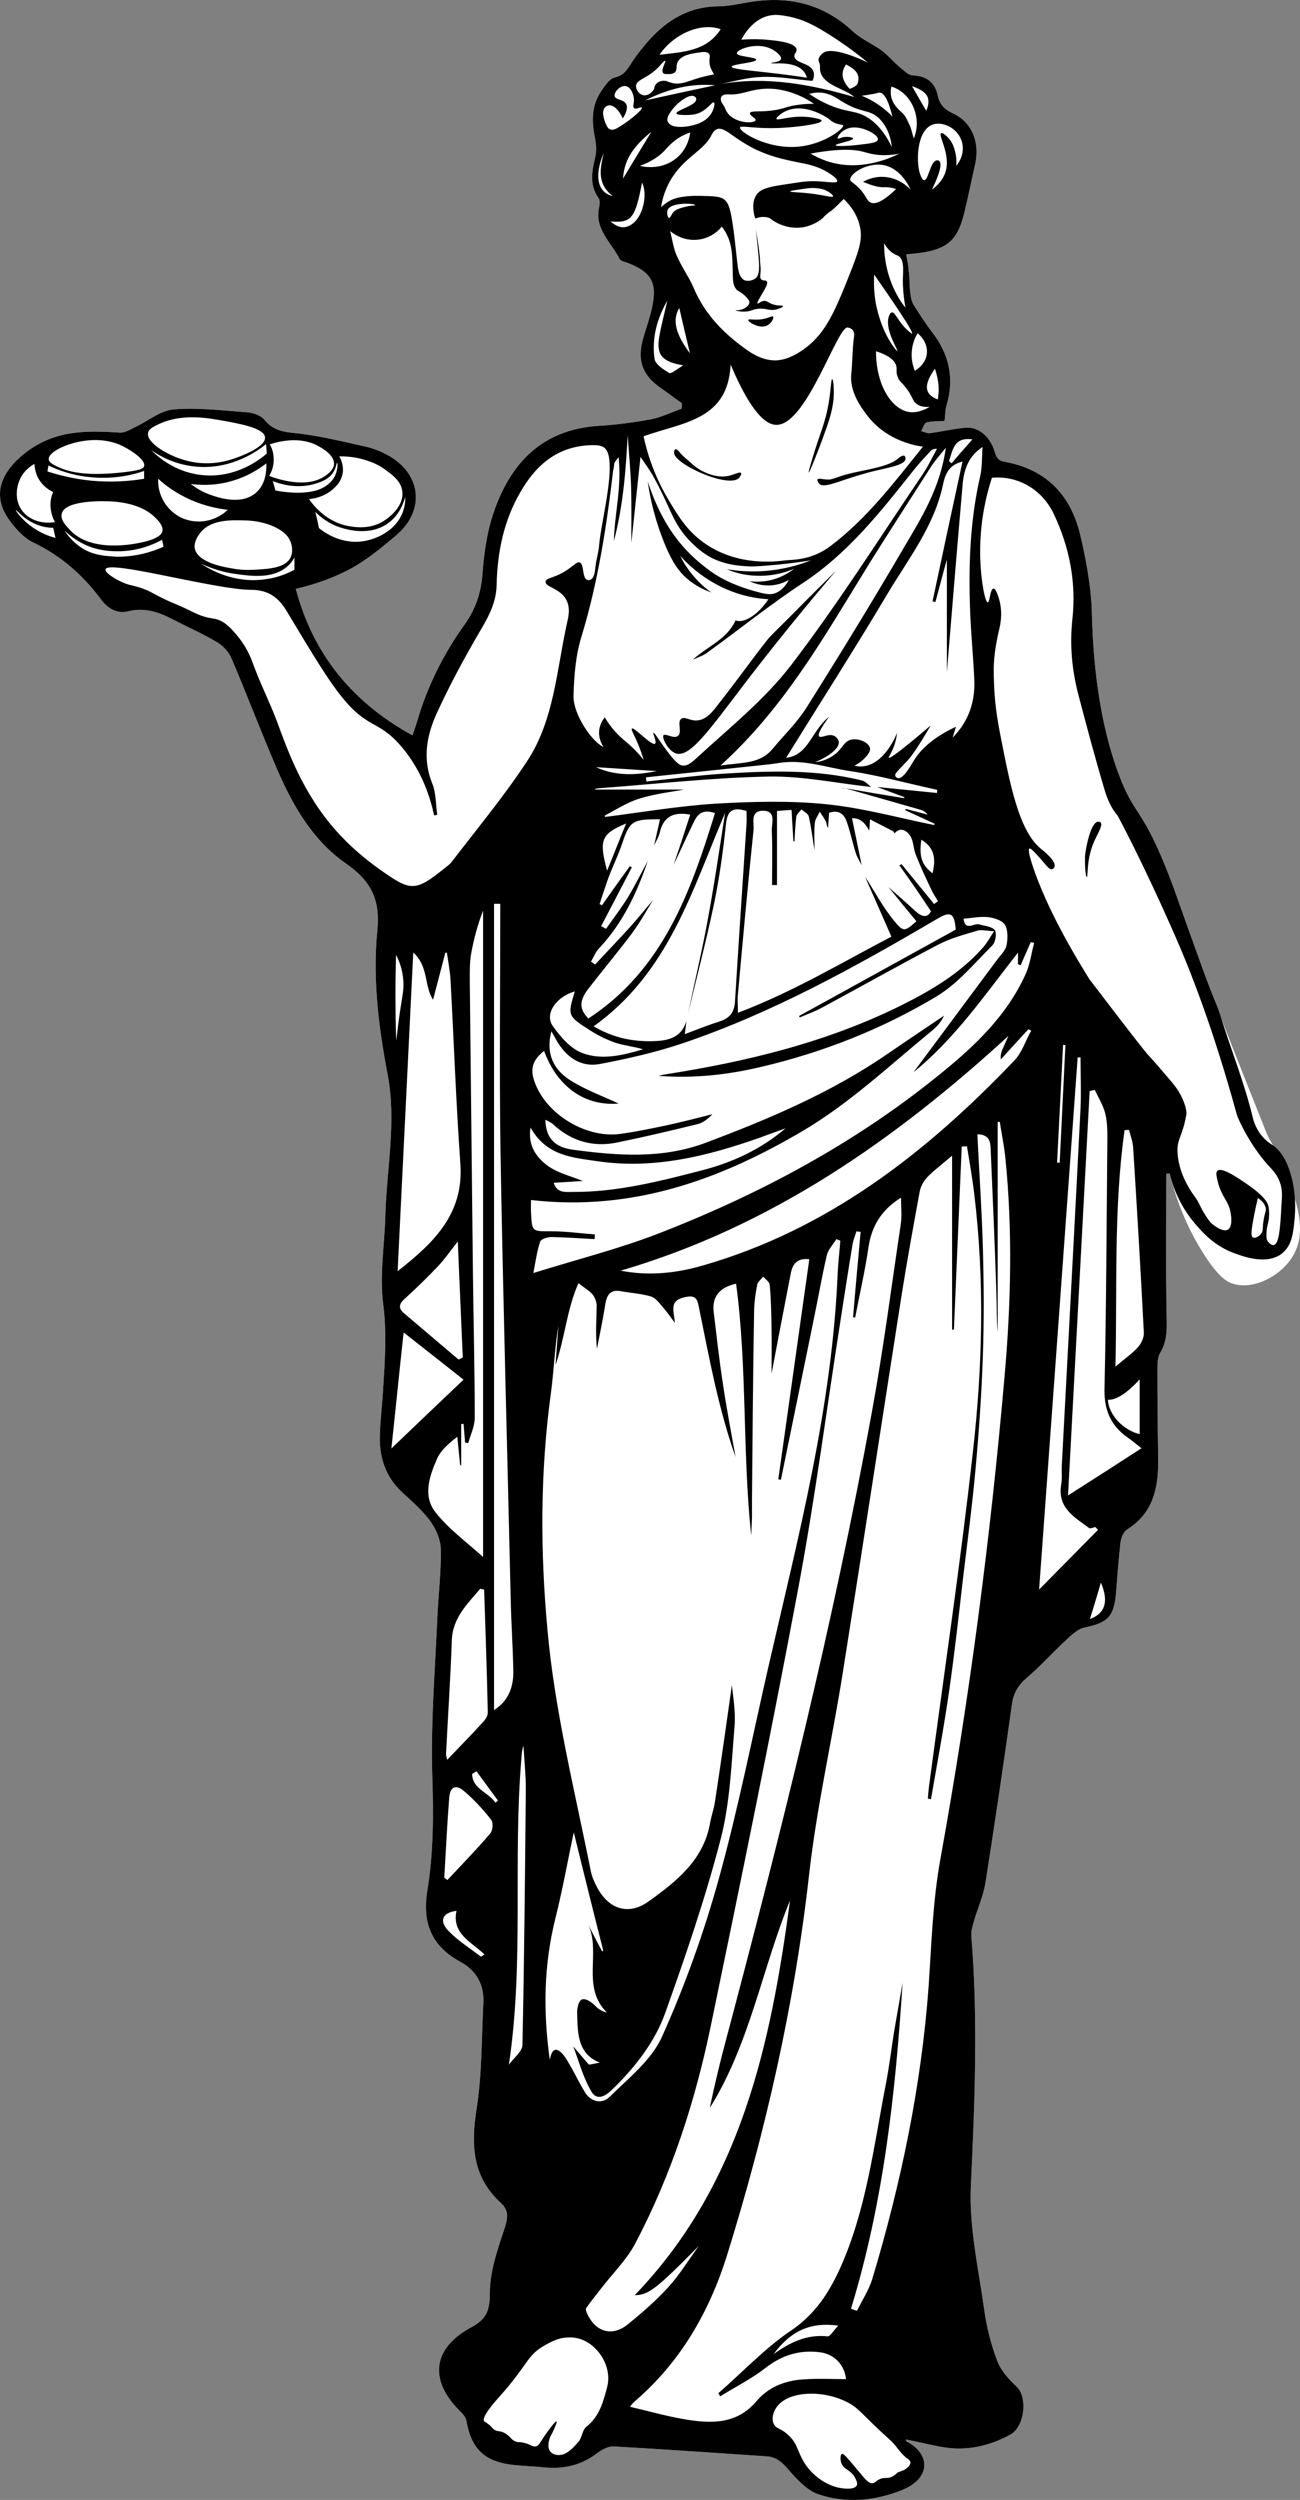 <?xml version="1.0" encoding="UTF-8"?>
<svg id="Layer_1" data-name="Layer 1" xmlns="http://www.w3.org/2000/svg" viewBox="0 0 498.94 958.74">
  <rect x="0" y="0" width="498.94" height="958.74" fill="#808080" stroke="none"/>
  <defs>
    <style>
      .cls-1 {
        fill: #000;
      }

      .cls-1, .cls-2 {
        stroke-width: 0px;
      }

      .cls-2 {
        fill: #fff;
      }
    </style>
  </defs>
  <path class="cls-2" d="M488.51,439.21c-1.1-2.3-1.1-1.5-2.7-5.4-5.7-14.3-11.4-28.6-17-43-2.6-6.6-5.1-13.3-7.5-20-9.3-25.6-10.3-29.3-14.1-38.7-9.3-22.8-12-19.4-18-35.6-9.1-24.6-9.9-51.6-10.2-62.7-.1-5-1.2-15.3-4.4-28.6-3.6-15.3-13-25.2-28.9-28.1-2.5-.4-3.3-1.6-4-4-1.8-5.9-6.3-9.5-11.1-9.1-4.6.4-9.1,1.5-13.7,2.1-1.1.1-2.3-.5-3.4-.8.7-1.1,1.2-3,2.1-3.3,2.1-.6,4.5-.4,6.9-.6.3-2.2.2-4.2.8-6.1,3-10.2,1-19.4-5.4-27.7-2.6-3.4-5-7.1-7.3-10.8-.9-1.4-1.1-3.3-1.3-5-.3-2.6-.2-5.1-.5-7.7-.2-2.2-.6-4.4-1-6.6,15.3-1.1,19.6-4.3,22.5-16.8,1.4-6,2.7-12,4-18,1.8-8.4-1.5-16.1-8.7-19.3-3.2-1.5-5-3.4-5.7-6.8-1.1-5.1-4.3-7.5-9.6-7.7-1.7-.1-3.4-1.9-4.9-3.1-2.4-2-4.4-4.4-6.8-6.3-3.7-2.7-8.1-4.5-11.4-7.6-11-10.2-23.8-13.4-38.3-11.3-4.4.6-8.9,1.8-13.3,1.8-14.8.2-24.2,9-32.1,20-2.2,3-3.2,6.3-7.6,7.3-2.1.5-3.9,3.4-5.4,5.6-3.6,5.5-3.4,11.6-2.1,17.9.4,2.2.6,4.7.1,6.8-1.3,5.5-2.4,10.8,1.2,15.9.6.8.5,2.3.3,3.3-2.1,8.5,4.6,13.7,7.8,20.1.4.8,2,1.1,3.1,1.5,9,3.5,11.4,7.5,9.4,16.9-.8,3.9-2.2,7.7-3.3,11.5-2.7,8.8-.6,14.7,6.9,19.8,2.6,1.8,5.2,3.8,7.8,5.6,0,.7,0,1.4-.1,2.1-3.9,1.4-7.8,3.3-11.8,4.1-6.6,1.2-13.4,2.1-20.1,2.5-21.6,1.4-33.8,14.2-40.3,33.4-2.5,7.3-3.6,15.2-4.2,23-.5,7.4-2.6,13.8-6.9,19.8-8.1,11.3-14.3,23.7-18.2,37.1-.6,2-1.3,3.9-1.8,5.4-22.7-12.5-38-30.6-44.8-56.2,8.4-1.9,14.9-4.6,19.3-6.8,6.5-3.2,12.1-7.7,19.1-13.6,11.6-9.7,9.8-24.1-3.5-31.1-2.5-1.3-5.2-2.4-7.9-3-8.1-1.8-16.2-3.8-24.5-4.9-5.4-.7-10.6-.5-14.5-5.4-1.4-1.7-4.4-2.8-6.7-2.9-9.4-.7-18.9-1.9-28.2-1.1-5,.4-9.7,4.4-14.6,6.7-1.9.9-4,2.3-6,2.2-13.2-.9-25.7-1-37.1,8.4-8.8,7.2-12.1,16-5.2,25.3,2.4,3.3,5.5,6.7,9,8.4,10.7,5.1,19.1,12.5,26.1,21.9,2.5,3.4,6.1,5.6,10.4,4.5,6.1-1.5,11.5.2,16.7,2.9,5.8,3,11.7,5.6,17.3,8.9,2.4,1.4,4.7,3.9,5.7,6.4,6,14.1,11.4,28.4,17.5,42.5,6.1,14.1,13.8,27.4,26.6,36.2,9.6,6.7,13,14,11.8,25.7-1.8,18.4.5,36.9,4,55.2,3.4,18-.4,35.9-.9,53.8-.3,11.5-2.3,23.1-.8,34.4,1.4,11.1.6,21.9-.1,32.8-.3,5.5-1,11-1.2,16.5-.4,8.9,2,16.7,8.9,22.9,3.8,3.5,7.8,7,10.7,11.1,2.1,3,3.8,7.1,3.8,10.8.1,8.3-.9,16.6-1.3,24.9-.9,20.5-2.6,41-2,61.4.5,14.9.5,29.7-1.9,44.3-2,12.3,1.6,21.2,12.6,27.2,6.4,3.5,9.3,8.9,8.9,16.1-.7,13.5-.5,27.1-2.6,40.4-2.2,13.9-1.6,26.1,9.4,36.1,3.3,3,2.5,6.3,1.1,10.4-2.6,7.8-5.4,16-5.4,24,0,6.7-1.2,10-7.1,13.2-15,8-16.4,20.4-4.2,32.3,1,1,2.1,2.3,2.3,3.6,1.9,10.8,7,15.7,18.1,16.9,3.8.4,7.6.5,11.5.9,7.6.8,14.5-.7,20.7-5.5,1.7-1.3,4.2-2.6,6.3-2.5,19.6,1.1,39.2,2.5,58.8,3.8,4,.3,6.3,2.8,8.8,5.8,3.1,3.5,6.8,7.4,11,8.8,10.6,3.5,21.5,2.5,31.8-1.6,11.6-4.6,11-14,2-18.7-.2-.1-.2-.5-.4-.8,5.1,1,10.1,2.3,15.1,3.1,8.9,1.3,17.3-.7,25-4.9,5.7-3.1,6.7-14.5,2.5-18.4-3-2.8-6.1-6.2-7.5-10-2.4-6.3-4.1-13.1-5-19.8-2.2-15.6-5.8-31.5-5.1-47,1.5-32,2.8-63.9.2-95.9-.2-2,.5-4.2,1.1-6.2,1.4-4.8,3.5-9.4,4.3-14.3,3.6-22.9,7-45.8,10.2-68.7.6-4.2,2.4-7.2,5.7-10,5.3-4.5,10-9.8,15.1-14.5,2.1-2,4.6-4.3,7.2-4.8,8.7-1.8,11.1-4.1,11.9-13,.5-6.5,1-13,1.7-19.4.2-1.8,1.1-4.2,2.5-5.1,10.5-6.6,12.2-16.7,12-27.9-.2-11.3-.3-22.7-.3-34,0-2,.1-4.2,1-5.8,3.1-5,2.6-10.3,2.5-15.9-.3-17.6-.1-35.2-.1-52.9l1.3-.1c3.6,14.6,9.2,24.9,13.4,31.4,5.6,8.6,8.7,10.3,11.2,11,8.3,2.4,19.5-3.8,23.5-12.2,5.4-11.1-1.5-25.9-8.5-41Z"/>
  <path class="cls-2" d="M464.91,500.31c.4.1.2,0,0,0h0Z"/>
  <path class="cls-1" d="M491.96,480.75c4.02-3.08,4.47-8.28,4.98-14.29.85-9.96-1.87-22.82-8.43-27.24-.73-.5-2.43-1.5-4.13-3.51-2.62-3.1-3.4-6.41-3.68-7.58-3.08-12.68-7.95-24.87-11.89-37.31-2.25-7.11-1.5-3.48-7.5-20-9.3-25.6-10.3-29.3-14.1-38.7-9.3-22.8-12-19.4-18-35.6-9.1-24.6-9.9-51.6-10.2-62.7-.1-5-1.2-15.3-4.4-28.6-3.6-15.3-13-25.2-28.9-28.1-2.5-.4-3.3-1.6-4-4-1.8-5.9-6.3-9.5-11.1-9.1-4.6.4-9.1,1.5-13.7,2.1-1.1.1-2.3-.5-3.4-.8.7-1.1,1.2-3,2.1-3.3,2.1-.6,4.5-.4,6.9-.6.3-2.2.2-4.2.8-6.1,3-10.2,1-19.4-5.4-27.7-2.6-3.4-5-7.1-7.3-10.8-.9-1.4-1.1-3.3-1.3-5-.3-2.6-.2-5.1-.5-7.7-.2-2.2-.6-4.4-1-6.6,15.3-1.1,19.6-4.3,22.5-16.8,1.4-6,2.7-12,4-18,1.8-8.4-1.5-16.1-8.7-19.3-3.2-1.5-5-3.4-5.7-6.8-1.1-5.1-4.3-7.5-9.6-7.7-1.7-.1-3.4-1.9-4.9-3.1-2.4-2-4.4-4.4-6.8-6.3-3.7-2.7-8.1-4.5-11.4-7.6-11-10.2-23.8-13.4-38.3-11.3-4.4.6-8.9,1.8-13.3,1.8-14.8.2-24.2,9-32.1,20-2.2,3-3.2,6.3-7.6,7.3-2.1.5-3.9,3.4-5.4,5.6-3.6,5.5-3.4,11.6-2.1,17.9.4,2.2.6,4.7.1,6.8-1.3,5.5-2.4,10.8,1.2,15.9.6.8.5,2.3.3,3.3-2.1,8.5,4.6,13.7,7.8,20.1.4.8,2,1.1,3.1,1.5,9,3.5,11.4,7.5,9.4,16.9-.8,3.9-2.2,7.7-3.3,11.5-2.7,8.8-.6,14.7,6.9,19.8,2.6,1.8,5.2,3.8,7.8,5.6,0,.7,0,1.4-.1,2.1-3.9,1.4-7.8,3.3-11.8,4.1-6.6,1.2-13.4,2.1-20.1,2.5-21.6,1.4-33.8,14.2-40.3,33.4-2.5,7.3-3.6,15.2-4.2,23-.5,7.4-2.6,13.8-6.9,19.8-8.1,11.3-14.3,23.7-18.2,37.1-.6,2-1.3,3.9-1.8,5.4-22.7-12.5-38-30.6-44.8-56.2,8.4-1.9,14.9-4.6,19.3-6.8,6.5-3.2,12.1-7.7,19.1-13.6,11.6-9.7,9.8-24.1-3.5-31.1-2.5-1.3-5.2-2.4-7.9-3-8.1-1.8-16.2-3.8-24.5-4.9-5.4-.7-10.6-.5-14.5-5.4-1.4-1.7-4.4-2.8-6.7-2.9-9.4-.7-18.9-1.9-28.2-1.1-5,.4-9.7,4.4-14.6,6.7-1.9.9-4,2.3-6,2.2-13.2-.9-25.7-1-37.1,8.4-8.8,7.2-12.1,16-5.2,25.3,2.4,3.3,5.5,6.7,9,8.4,10.7,5.1,19.1,12.5,26.1,21.9,2.5,3.4,6.1,5.6,10.4,4.5,6.1-1.5,11.5.2,16.7,2.9,5.8,3,11.7,5.6,17.3,8.9,2.4,1.4,4.7,3.9,5.7,6.4,6,14.1,11.4,28.4,17.5,42.5s13.8,27.4,26.6,36.2c9.6,6.7,13,14,11.8,25.7-1.8,18.4.5,36.9,4,55.2,3.4,18-.4,35.9-.9,53.8-.3,11.5-2.3,23.1-.8,34.4,1.4,11.1.6,21.9-.1,32.8-.3,5.5-1,11-1.2,16.5-.4,8.9,2,16.7,8.9,22.9,3.8,3.5,7.8,7,10.7,11.1,2.1,3,3.8,7.1,3.8,10.8.1,8.3-.9,16.6-1.3,24.9-.9,20.5-2.6,41-2,61.4.5,14.9.5,29.7-1.9,44.3-2,12.3,1.6,21.2,12.6,27.2,6.4,3.5,9.3,8.9,8.9,16.1-.7,13.5-.5,27.1-2.6,40.4-2.2,13.9-1.6,26.1,9.4,36.1,3.3,3,2.5,6.3,1.1,10.4-2.6,7.8-5.4,16-5.4,24,0,6.7-1.2,10-7.1,13.2-15,8-16.4,20.4-4.2,32.3,1,1,2.1,2.3,2.3,3.6,1.9,10.8,7,15.7,18.1,16.9,3.8.4,7.6.5,11.5.9,7.6.8,14.5-.7,20.7-5.5,1.7-1.3,4.2-2.6,6.3-2.5,19.6,1.1,39.2,2.5,58.8,3.8,4,.3,6.3,2.8,8.8,5.8,3.1,3.5,6.8,7.4,11,8.8,10.6,3.5,21.5,2.5,31.8-1.6,11.6-4.6,11-14,2-18.7-.2-.1-.2-.5-.4-.8,5.1,1,10.1,2.3,15.1,3.1,8.9,1.3,17.3-.7,25-4.9,5.7-3.1,6.7-14.5,2.5-18.4-3-2.8-6.1-6.2-7.5-10-2.4-6.3-4.1-13.1-5-19.8-2.2-15.6-5.8-31.5-5.1-47,1.5-32,2.8-63.9.2-95.9-.2-2,.5-4.2,1.1-6.2,1.4-4.8,3.5-9.4,4.3-14.3,3.6-22.9,7-45.8,10.2-68.7.6-4.2,2.4-7.2,5.7-10,5.3-4.5,10-9.8,15.1-14.5,2.1-2,4.6-4.3,7.2-4.8,8.7-1.8,11.1-4.1,11.9-13,.5-6.5,1-13,1.7-19.4.2-1.8,1.1-4.2,2.5-5.1,10.5-6.6,12.2-16.7,12-27.9-.2-11.3-.3-22.7-.3-34,0-2,.1-4.2,1-5.8,3.1-5,2.6-10.3,2.5-15.9-.3-17.6-.1-35.2-.1-52.9l1.3-.1c1.01,4.23,3.48,12.03,9.92,19.48,2.74,3.17,7.16,8.22,14.73,11.05,3.57,1.33,12.57,4.69,18.41.22ZM377.11,171.41c-.3,3.9-.1,7.9-1,11.6-3.8,16.7-4.4,33.7-3.8,50.7.3,8.8,1.2,17.6,1.6,26.4.5,8.7-2,16.4-8.3,22.8.4-1.4.9-2.8,1.3-4.2-9.3,4.3-13.8,9.1-16.2,13-1.2,2-4.1,7.2-6.1,6.7-.4-.1-.9-.4-1-.9-.2-.7.6-1.5,2.1-3.1,1.4-1.5,2.1-2.2,2.1-2.2,1.4-1.3,4.1-4.9,9.4-14-12.2,10.4-15.8,12.8-16.1,12.4-.1-.1.2-.7.6-1.4,1.6-2.8,2.3-5.6,2.6-8.2-.4,1.1-5,12.3-13.3,12.9-.9.1-2,0-3.1-.3.9-.4,2.1-1.1,3.4-2.3,1.2-1.2,2.8-2.8,2.6-4.3-.3-2.2-4.4-4.1-7.4-3.3-2.7.7-3,3.2-6.1,5.6-2.7,2.1-5.6,2.8-7.6,3,5.8-2.4,9.5-5.6,9.1-7.9-.1-.7-.7-1.5-1.4-2-2.3-1.5-5.3.9-6.1,0-.5-.5-.2-2.1,3.8-7.5-6.7,5.1-7.8,14.8-16.5,15.7,12.7-20.5,26-41.2,38.5-62.2,8.1-13.7,18.3-26.4,21.7-42.5.9-4.4,2.5-7.7,7.5-8.9-3.9,17.9-7.7,35.7-11.5,53.6.4.1.7.2,1.1.3,1.6-5.9,3.1-11.8,4.4-16.3v43.2c1.8-21.9,3.8-46.1,5.9-70.3.4-6.2,1.6-12,7.8-16.1h0ZM357.31,349.51c-1.4,2.6-3.5,2.2-6-.1-3-2.8-6.1-5.5-10.3-9.2,4.1,5.1,7.4,9.1,10.7,13.1-4.4,3.9-4.9,4.3-8.5-.1-4.3-5.2-7.5-11.3-11.2-17,3.2,7.4,6.5,14.7,10.1,23-18.8,9.8-37.5,21.1-58.9,29.2,0-2.9-.2-5,0-7,1.9-21,3.8-42.1,6-63.1.3-2.6-1.4-7.3,3.5-7.4,5.4,0,3.4,4.8,3.5,7.6.3,7,.1,14,.1,20.9h1.9v-28.4c2.3-.2,3.7-.3,5.6-.4.2,4.3.5,8.2.7,12.1h.4c.2-3.2.3-6.3.7-9.5.1-1,1.3-1.9,2-2.8,1,.9,2.5,1.6,2.8,2.7.9,4,1.4,8,2.2,13,0-4.1-.2-7.3.1-10.4.1-1.5,1.2-2.9,1.9-4.4.8,1.2,1.7,2.4,2.4,3.8.3.7.2,1.6.8,2.4.1-1.9.3-3.8.4-5.8,3.8-1.3,5.9.6,6.9,3.8,1.3,3.8,2.1,7.7,3.3,11.5.5,1.7,1.5,3.2,2.3,4.8-1.2-6-2.5-12-3.7-18,2.7-.2,4.9,1.4,6.6,4.8.1-1.3.2-2.2.3-4.4,3.2,1.7,6.1,3.1,8.9,4.6.2.1.3.5.5.8,2.4-2.8,4.9-.8,6,.9,1.3,1.9,1.2,4.8,2.1,7.1,1.8,4.6,3.9,9.1,6,13.5.7,1.6,1.7,3,2.6,4.5-.5.4-1,.7-1.5,1.1-4.2-5.1-8.3-10.2-12.5-15.3-.3.2-.6.3-.8.5,4.2,5.8,8.1,11.5,12.1,17.6h0ZM250.11,399.31c-7.4.1-14.5-1.2-22.3-5.7,28.8-20.5,37.8-52.2,50.5-81.9-2.2,13.9-4.2,27.8-6.8,41.7-2.2,11.9-5,23.7-7.5,35.5,3.4-14,7-28,10-42.1,2.1-10.1,3.5-20.3,4.6-30.6.5-5.1,2.3-6.9,7.9-5.2,0,1.5.1,3.2,0,5-1.5,22.6-3,45.2-4.4,67.8-.2,4-1.7,6.5-5.6,7.8-4.4,1.4-8.7,3.1-13.7,5,.3-2.2.5-3.6.6-5-2,6.7-7.5,7.6-13.3,7.7h0ZM226.41,395.11c3.1,2,6.4,3.6,9.8,4.8,3.4,1.1,7,1.4,10.6,2.5-7.7,2.3-15.9,4.3-23.4,1.4-4.5-1.7-8.4-6.3-11.3-10.4-3.2-4.6,1.4-11.2,8.5-13.2-2.8,9.3-2.8,9.4,5.8,14.9h0ZM241.91,355.41c-4.4,4.9-9,9.6-13.5,14.5-.6-.4-1.1-.8-1.6-1.1,1-1.7,1.7-3.6,3-5,9.1-9.6,14.6-21.3,18.8-33.6-2.5,4.6-4.9,9.4-7.6,13.9-2.6,4.2-5.6,8.1-8.4,12.1-.6-.3-1.2-.7-1.9-1,3.9-7.5,7.9-15.1,11.8-22.6-.3-.1-.5-.3-.8-.4-3.6,5-7.2,10-10.7,15-.3-.2-.6-.4-.9-.5,1.2-3.5,2.3-7.1,3.6-10.6,1.6-4.2,3.6-8.2,5-12.4,3-8.9,4-9.6,14.6-9.5-.8,3.4-1.5,6.8-2.3,10.1.7-1.6,1.8-3.2,2.2-5,1.3-5.5,4.5-8.2,11.7-6.9-2.1,6.5-4.2,12.9-6.4,19.3,2.5-5.2,4.9-10.5,7.4-15.7,1.5-3.2,3.1-6,8.5-4.2-9.4,30.5-20,60.1-48.6,78.8-3.6-3.7-3.6-6.9.3-11.8,5.5-7.1,11.3-14,16.6-21.1,3-4,5.3-8.4,8-12.6-2.9,3.3-5.7,6.9-8.8,10.3h0ZM231.01,302.21c21.4-1.6,42.8-4,64.2-4.4,13-.2,26.1,2.6,39.1,4-1.1-.9-2.2-2.2-3.5-2.5-17.5-4.3-35.3-3.7-53.1-2.6-9.9.6-19.7,2-29.6,3-.1-.5-.1-1.1-.2-1.6,14.3-1.5,28.5-3,42.8-4.5,3-.3,5.9-.6,8.9-1.1,9.1-1.3,17.8,1.9,26.6,3.2,11.3,1.7,22.3,4.8,33.5,7.2,0,.4-.1.8-.1,1.2-7.7-.8-15.4-1.5-23-2.3,3.5,1.3,7,2.6,10.5,3.9,0,.1,0,.2-.1.4-7.5-1.2-15-2.5-22.6-3.8,9.5,2.7,18.9,5.4,28.4,8.1,1.2.3,2.3.8,3.2,2l-8.4-2.2c-.1.2-.1.4-.2.5l11.3,5.2c-.1.2-.1.3-.2.5-13.8-2.8-27.5-6.6-41.5-8s-28.3-1-42.4-.2c-14.2.9-28.3,3.3-42.4,5.1,0-.1-.1-.6,0-.6,4.4-2.3,8.7-5.1,13.4-6.5,6.2-1.9,12.8-2.6,16.9-3.4h-34c0-.1,0-.2-.1-.3,1-.1,1.8-.3,2.6-.3h0ZM228.71,294.21c7.9.5,15.6,1,23.4,1.5-7.9,1.6-15.8,2-23.4-1.5ZM357.91,334.91c-4.2-3.2-5.2-6.4-4.3-12.9,5.4,3.3,5.5,7.8,4.3,12.9ZM240.31,315.81c-2.8,6.8-5,12.5-7.3,18.1-3.2-11.8-2.3-14.1,7.3-18.1ZM373.21,168.51c-2.9,3.3-5.5,6.2-8,9.2-.3-.3-.7-.6-1-.9,1.5-4.1,1.8-9.3,9-8.3ZM346.91,210.01c-12.1,20.7-24.6,41.1-37.4,61.4-3.6,5.7-8.6,10.5-13,15.8-5,6-12,5.1-20,6.4,24.3-22,39.5-48.9,55.6-75,8.2-13.3,16.8-26.4,25.2-39.6,1.4-2.2,3.2-4.2,5.7-7.3-2.1,15.3-9.3,26.8-16.1,38.3h0ZM348.91,158.01c-6.8-1.1-12.7-10.4-12.7-23.3,5.7,1.8,7.4,4,7.8,5.7.3,1.3-.2,2.3.5,4.1.6,1.8,1.5,2,3.1,4.1,2.9,3.6,2.4,5.2,4.5,6.5.9.6,2.3,1.1,4.7.9-3.8,2.3-6.6,2.2-7.9,2h0ZM358.81,141.41c.5,1.4,1,3.2,1.3,5.4.3,2.6.1,4.8-.2,6.4-5.2-2-5.5-5.6-1.1-11.8h0ZM352.21,127.81c5.1,4.4,4.7,10.9-1.1,14.4-.5-1.3-1.4-3.8-1.2-7.1.2-3.5,1.5-6.1,2.3-7.3ZM350.01,127.91c-.1.1-.7-.4-1.4-1-4-3.5-5-7.3-6.3-7.1-.1,0-.6.1-1,1.1-2.2,5,3.5,13.4,3.1,13.7-.2.1-2.2-2.2-4.2-6.1-.8-1.6-2.5-5.2-3.7-10.4-.7-3-1.3-7.4-1-12.8,12.3,17.6,15,22.3,14.5,22.6h0ZM347.51,118.01c-1.1-1.4-2.3-3.1-3.3-5-4.1-7.5-4.9-14.9-4.9-19.7.8,1.3,2,3.1,4.1,4.2.9.5,1,.4,1.5.7,2.2,1.6,1.7,5.4,1.6,9.2,0,2.5.2,6.1,1,10.6h0ZM338.41,67.81c-3.3,0-5.8,1.2-7.2,1.9,4.2,1.8,6.4,2.1,7.7,2.1.3,0,1.2-.1,2.5.1.8.1,1.7.3,2.5.6-5.5,5.3-8.2,5.8-9.7,5.2-1.8-.8-1.7-3.1-5.3-6.3-1.7-1.6-2.5-1.7-2.6-2.4-.2-2.4,6.1-6.5,12.1-5.8,7.4.9,10.9,9.1,11.1,9.6-.7-.9-4.8-5-11.1-5h0ZM259.71,98.01c-1.2-2.7-1.6-5.7-2.5-9.4.7.6,4.8,4,10.7,3.3,5.4-.6,8.5-4.2,9.1-5,.5.6,1.4,1.8,2.1,3.4,1.9,3.9,2,8.2,2.1,13.9.1,3.6.1,5,1.2,6.5.6,1,1.7,1,3.5,2.7,1.6,1.6,1.8,2.2,1.7,2.6-.1,1.2-1.4,1.9-1.8,2.2-1.7,1-3.5.7-3.5.8s1.3.5,3.2.5c2.9,0,3.1-.9,5.6-1.1,3.2-.3,4.1,1,7.1.2,1.2-.3,2.4-.9,2.3-1.2-.1-.4-1.5,0-3.6-.6s-2.5-1.6-3.8-1.4-2.1,1.2-2.4,1c-.1-.1,0-.6.6-1.7,1-1.8,1.5-2.5,2.2-3.8s1.2-2.4.8-3c-.5-.6-1.5-.1-2.2-.8-.5-.6-.3-1.4-.2-2.9.1-1.3-.1-2.7-.2-4,0-1.7-.4-5.1-1.6-12.2.3,2.6.6,6,1,10,.3,3.7.6,7.4-1.1,8.7-.9.7-2,.9-2,.9-.9.2-1.8.1-2.4-.2-1.5-.8-2.1-2.8-2.4-4.8-.7-5.3-1.1-10.6-1.9-15.9-.8-5.5-1.4-8.4-3.1-10-1.7-1.5-4.5-1.5-10-1.6-7.1-.1-10,1.3-10.8,1.7-1.7.9-2.9,1.9-3.7,2.7.7-4.6,2.2-7.8,3.4-10,5.1-9.1,13-11.6,15.9-17.6,1.6-3.2,3.5-3.1,6.4-1.2,4,2.8,8,5.6,12.4,7.4,4,1.7,7.6,2.8,15.2,4.3,2.5.5,7,1.2,11.5,4.2.8.5,3.1,2.1,2.8,2.9-.3.9-3.3.2-7.8,0-4.6-.2-7.7.6-13.4,1.4-5.4.8-8.3,1.7-9.7,3.7-1.1,1.6-1.4,3.5-1.3,5.2s.4,3.1.8,4c.5-.2,1.3-.5,2.4-.6,1.5-.1,2.6.2,3.2.5.6.5,1.5,1.2,2.8,1.8,1.1.6,5.1,2.5,10.2,1.6,3.7-.7,6.6-2.8,7.4-3.6.1-.2.8-.9,1.9-1.8.4-.3.6-.5.7-.5.8-.5,2.3-1.8,5.3-4.9,2.1,2,5.1,5.5,6.2,10.5,1,4.4.1,8.1-3.1,16.3-6.3,16-9.7,24.2-17.7,30.3-5.7,4.3-9.6,4.7-11.3,4.8-3.6.1-7.3-1.2-11.1-3.9-9-6.3-16.5-13.9-20.8-24.4-1.8-4-4.5-7.7-6.3-11.9h0ZM264.81,135.51c-5.7-7.6-6.8-12.9-4.1-17.4,1.2,5.3,2.6,11.2,4.1,17.4ZM247.61,38.51c9.1-4.6,17.7-6.6,26.9-5.8-8.7,1.8-17.3,3.7-26.9,5.8ZM250.01,50.51c-4,6.6-7.3,12-10.9,18,.5-7.9,4.6-12.8,10.9-18ZM257.81,42.31c2.5-3.4,7-6.5,8.8-5.3.1.1.6.4.6,1,.2,2.4-7.9,4.3-7.6,5.5.1.6,2.5.6,3.8.6.5,0,2,0,3.4-.3,4.4-1,6.4-5,7.2-4.5.5.3,0,2.5-1,4.2-1.4,2.2-3.4,3.3-5.3,4-2.9,1-6.5,1.6-9.4.8-.9-.3-1.5-.8-1.9-1.4-.9-1.5.6-3.5,1.4-4.6h0ZM337.61,45.61c1.6,1.7,4,4.8,4.7,10.8-4-8.2-8.5-11.3-12.1-12.7-3-1.1-5.3-1-10.1-2.7-4.2-1.6-7.4-3.5-9.5-5,1-.3,2.4-.6,4.2-.5,3.6.2,6.1,2,8,3.2,8.2,5.1,10.8,2.9,14.8,6.9h0ZM326.01,34.01c-2.4-2.7-3.8-5.6-1.3-9.3,3,1.6,5.8,3.4,4.4,7.4-.2.9-2.9,2.1-3.1,1.9ZM311.91,45.11c-7.7-1.3-13.6,1.4-13.9.5-.2-.5,1.6-2.1,3.6-3,7-3.2,15.1,2,16.4,2.9.4.4,1,.9,1.7,1.3,2.2,1.2,3.8.9,3.9,1.3.4,1.1-7.1,7.1-16.8,8.1-12.3,1.3-23.2-5.8-22.8-7.3.3-1.1,6.7,1,19.2-.1,4.8-.4,12.1-1.4,12.1-2.5.1-.6-2.4-1-3.4-1.2h0ZM324.21,52.51c-1.6.2-2.5.9-2.7.6-.3-.4.9-2.4,2.9-3.4,2.8-1.5,5.8-.6,6.9-.3,2.6.8,5.9,2.7,5.6,4.1-.2,1.2-2.8,1.5-7.2,2-4,.5-8.9.7-9,.2-.1-.6,6.8-1.7,6.7-2.6.1-.4-1.6-.7-3.2-.6h0ZM331.71,58.31c.8.2,3.7,1.2,7.6,1.2,2.5,0,4.5-.3,5.9-.6-4.1,2-15.3,6.9-27.5,3-2.5-.8-4.7-1.9-6.6-3,11.3-2.1,17.2-1.6,20.6-.6h0ZM312.41,39.81c-1.5,0-3.6,0-6.1.4-4,.5-4.6,1.2-8.2,1.9-6,1.1-10,.1-10.3,1.3-.2.9,2.4,1.9,2.2,2.7-.3,1.1-5.6,1.4-9.3-1.3-1.1-.8-2-2-2.6-3.7-.4-.7-.8-1.3-1.2-1.9-.4-1.1-.3-1.8,0-2.2.7-1,2.4-.8,3-.8,5.5.3,9.1-2.8,17.3-2.1,3,.3,8.7,1.3,15.2,5.7h0ZM319.71,75.31c-.2.5-2.4-.2-6.4-.8-6-.9-10-.7-10-1.1,0-.2,1.1-.4,3.3-.7,2.8-.4,4.2-.7,6-.6,1.4.1,2.7.2,4.3.9,1.3.6,3,1.8,2.8,2.3h0ZM358.51,47.61c3.6-.9,8.7,1.5,10.4,6,1.3,3.3.5,7.1-1.9,10,.2-2.3-.1-4.1-.4-5.3-.4-1.6-1-3.8-2.9-5.7-.8-.7-2-1.9-2.5-1.5-1.3.7,3.6,7.8,1.8,14.4-.9,3.4-3.4,5.8-5.3,7.2,1-2.2,4.6-9.6,2.7-11-.3-.3-.8-.2-.8-.2-2.5.1-3.3,7.7-4.9,7.6-1,0-1.8-3.1-1.9-3.4-1.3-5.9-.4-16.6,5.7-18.1h0ZM355.51,42.51c-1.9-3.2-3.4-5.8-5.5-9.5,5.1,1.9,7.8,3.9,5.5,9.5ZM342.11,33.21c7.5,2.2,12,11.8,8.6,19.9-.7-2.2-.9-3.7-1.6-5.1-.8-1.7-1.5-3.5-2.8-4.7-3.1-2.7-5.2-5.6-4.2-10.1h0ZM337.61,35.51c1.4.1,3.1,1.9,4.9,9.2-1.7-1.8-4-3.8-7.2-5.7-1.6-1-3.2-1.7-4.6-2.3.8-.1,1.9-.2,3.3-.5,2.4-.3,2.9-.7,3.6-.7h0ZM290.21,22.91c0-1.1-7.3-1.1-7.4-2.5s7.6-4.5,13.3-1.6c1.8.9,4,2.7,3.6,3.9-.4,1.2-3.7,1.2-3.7,1.5,0,.5,8.7-1.1,12.3,3,.9,1,1.2,2,1.4,2.6-3.7-.6-9.6-1.4-17-2.2-6.1-.7-11.9-1.2-11.9-2,.1-1.1,9.4-1.5,9.4-2.7h0ZM292.21,29.51c6.5-.3,13.1,1,19.6,1.5.5-1,.9-2.5.3-3.8-1.3-3.1-6.8-2.9-7.2-5.5-.2-1.2,1-1.6.8-2.8-.5-2.6-7.4-3.3-10.8-3.6-2.5-.3-6.1-.4-10.4-.1,2.6-4.8,6.1-8,10.2-9.1,3-.8,5.6-.2,8.4.3,5.1,1.1,8.8,3.1,11.6,4.7,4.6,2.7,11,6.8,18.4,12.9-7.9-3.8-14.5-5.4-16.9-3.9-1.6,1-2,2.4-2,2.4-.3,1,.6,1.8.5,3.1-.3,4.3,3.5,6.5,7.2,8.2,2,1,4.1,1.8,6,3.4-16.9-4.9-33.8-8-51.2-5,5.2-1.1,10.3-2.5,15.5-2.7h0ZM276.61,11.21c-5.6,8.6-14.6,8.7-23.5,9.8,5.6-8.2,16.1-12.5,23.5-9.8ZM253.51,24.91c.3-.3,1.5-1.8,1.8-1.6.4.3-1.8,3.6-.8,4.7.3.4.9.4,1.7.4.4,0,1.7.1,2.6-.5,1.5-1,.2-3,1.7-4.8,1.9-2.3,5.3-2.6,8.6-3.1,1.5-.2,2.4,0,3,.6.6.7.1,1.7.2,3.2,0,1.1.4,2.7,1.8,4.7-2.7.5-4.9,1.1-6.3,1.5-3.9,1.2-5.9,2.3-8.9,2-1.3-.2-2.4-.6-3-.9-1.7-.4-3.3.1-4.2,1.2-.4.6-.6,1.2-.6,1.7-1,1.8-2.7,2.8-4.2,2.5-1.6-.3-2.9-2.1-2.8-3.6.2-2.7,4.8-2.7,9.4-8h0ZM232.11,41.31c.1-.1.6-.7,1.4-.9,1.8-.3,4,1.6,5.5,5,1.2-1.8,2.1-4,1.3-5.5-1-1.9-4-1.5-4.4-3s2.1-4.2,4.2-3.9c2,.3,3.3,3.4,3.2,5.7-.1,1.3-.5,2.2,0,2.7.8.8,2.7-.6,3-.2.5.7-3.8,4.4-8.2,7.2-1.6,1-2.9,1.7-4,1.2-.9-.4-1.3-1.4-1.9-2.8-.4-1.3-1.4-3.9-.1-5.5h0ZM231.71,58.71c-1.4,5.9-2.7,11.8,3.5,16.5-6-1.3-7.2-8-3.5-16.5ZM243.01,85.61c-2.9,2.3-5.6,2-8.7-.7,8.1.7,9.5-1.2,12.1-14.9,2.2,4.4.5,12.5-3.4,15.6h0ZM245.61,63.61c4.9-1.8,7.8-4.1,9.5-5.9,1-1.1,2-2.3,3.9-3.8,2.2-1.7,4.4-2.6,5.9-3.1-.2,1.4-.9,5.9-4.8,9.4-6,5.5-13.9,3.6-14.5,3.4h0ZM256.81,143.01c-2.2-1.3-5.3-3.3-5.6-5.4-1.1-7.8.9-15.3,4.9-22.3-1,4.6-2.3,9.2-3.1,13.9-1.1,6.8.9,9.5,9.2,10.9-2.6,1.6-4.7,3.4-5.4,2.9h0ZM280.41,139.81c8,18.9,13.9,23.5,18.1,23.1,11.4-.9,22.9-37.8,26.8-37.3,1.1.1,1.8.8,1.8.8,1,1,.7,2.7.6,3.2-.6,4.6-.5,9.2-1,13.8-.7,7.2,4.2,13.4,6.5,16.4,7.5,9.4,18.3,11.1,21,11.5-11,13.7-21.6,27.7-35.6,38.2-7.5,5.6-15,5.1-17.2,5.4-4,.5-17.8,2.2-30.3-6.1-7.2-4.8-10.7-10.7-14.7-17.4-5.6-9.5-8.2-18.3-9.4-24.1,15.1-5.4,32.4-6.1,33.4-27.5h0ZM235.81,177.61c.1-.4.5-.8,1.6-2.3,1.3,11.6-1.6,21.9-1.8,32.2,3.5-13.3,4.6-26.9,5.3-40.7.4,6.6,1.1,13.2,1.3,19.8.2,6.8.1,13.6.1,21.6,1.2-11.5,2.3-21.7,3.5-33,1.8,2.6,3.3,4.7,4.6,6.9,7.3,13,7.5,18.3,14.5,25.5,4.3,4.5,8.2,6.4,9.2,6.8,4.6,2.1,8.9,2.5,11.8,2.7,2.1.2,4.1.2,9.5-.3,4-.3,9.4-.9,15.8-1.9-4.3,1.7-10.6,3.6-18.2,4.1-5.5.4-10.2-.1-14-.7,2.5,1.1,6.5,2.4,11.6,2.5,6.4.2,11.4-1.5,14.2-2.7-1.8,1.4-5.2,3.7-10.1,4.6-2.8.5-5.2.4-7,.2,1.4.7,4.8,2,9,1.5,2.7-.3,4.8-1.3,6-2-.7,1.4-2.4,4.2-5.5,5.2-1.9.6-4,.1-7.6-.9-11.3-3.2-16.2-6.9-20.6-10.5-11.2-9.1-15.9-20.1-18-25-1.1-2.7-1.9-5-2.4-6.5,1.6,11.2,4.7,19.6,7,25.1,2.6,6,4.9,9.4,8.2,12.2,3.4,2.9,6.9,4.4,9.2,5.2-3-2.1-6.6-5.4-9.7-10.1-.9-1.3-1.6-2.6-2.2-3.9,3.6,4,10.8,10.7,21.7,14.3,4.5,1.5,8.7,2.1,12.1,2.3-4.1,6.3-9.8,9.4-12.6,8.1-3.4,7.5-11,10-16.4,15.1,1.9-.9,3.9-1.5,5.5-2.7,12.3-8.9,24.1-18.4,36.7-26.7,17.5-11.5,30-27.5,42.7-43.5,2-2.5,4.2-4.8,6.3-7.1.5-.6,1.2-.9,2.5-.9-1.8,3.3-3.4,6.7-5.5,9.8-16.6,24.5-32.5,49.7-50.5,73.2-10.3,13.4-24,24.3-36.6,35.9-2,1.9-3.5,2.7-4.9,2.6-1.3-.1-2.4-1-4.8-3.9-3.8-4.8-6.1-8.9-6.5-8.7-.4.2,1.4,3.6.6,4.2-1.3,1-8-6.5-8.9-5.8-.4.3.7,2.1,2.1,5.3,1.2,2.8,2,5.2,2.4,6.7-1-1.3-2.6-3.2-4.9-5.3-1.7-1.6-2.6-2.2-3.8-3.3-1.7-1.6-4-4-6.2-7.7-.6.7-1.7,2.3-2.1,4.6-.5,3.5,1.2,6.1,1.6,6.8-4.7-2.3-11.6-12.7-11.5-19.5.2-7.7.8-15.7,3.1-23,6.3-20.8,9.6-42,12.1-63.5.3-.9.3-1.9.5-2.9h0ZM77.21,216.21c5.3,2.4,9.9,3.5,13.2,3.9,5.7.8,14.5,2.1,20.1-3.1,1.2-1.1,2-2.3,2.5-3.2v4.7c-2.7,1.4-6.3,3-10.9,3.6-12.3,1.9-21.9-3.9-24.9-5.9h0ZM130.21,175.01c2.2,0,5.5.1,9.3,1.2,1.9.6,4.8,1.4,7.9,3.6,2.9,2.1,6.6,4.6,7,8.7.7,5.6-5.1,9.9-6.4,10.8-5.3,3.8-11.3,2.9-13.3,2.6-9.6-1.3-15-8.9-16.1-10.5,2-.2,6.1-.9,9.5-4.1,1-.9,2.3-2.2,3-4.3,1.4-3.7-.4-7.2-.9-8h0ZM103.51,170.41c3.4-1.1,11.8-3.3,18.9.8,1.5.8,5.9,3.4,5.8,6.7-.1,2.3-2.4,3.9-3.4,4.6-7.2,5.1-18.6,1.1-21.5,0,.6-1,2-3.6,1.7-7.1-.1-2.3-.9-4.1-1.5-5h0ZM108.21,203.71c1,.7,2,1.6,2.8,3,1.1,1.9,1.6,4.9.5,7.1-2,4.1-8.6,4.4-14,4.7-4,.2-7-.2-7.7-.4-3.3-.5-13.8-2.2-15-7.6-.6-2.7,1.4-5.3,2-6.1,4.1-5.3,12-5,17.8-4.8,1.3,0,8.4.4,13.6,4.1h0ZM76.81,182.11c-10.3-1.3-16.8-7.5-18.8-9.5,3,2.1,8.8,5.5,16.8,6.3,14.5,1.5,25-6.7,27.3-8.6.1,1.2.2,2.4.3,3.6-1.6,1.4-11.5,10-25.6,8.2h0ZM56.81,166.11c.2-1.2,1.2-2,3-2.9,7.7-4.1,16.6-3.5,23.9-2.2,8.1,1.4,17.7,3.1,18,6.7.4,4-10.8,7.8-12,8.2-2.4.8-9.6,3.1-18.3.7-6.9-1.8-15.2-6.8-14.6-10.5h0ZM80.61,189.71c-3.4-1.2-5.8-2.9-7.4-4.1,3.2.4,8,.7,13.7-.6,7.3-1.7,12.5-5.1,15.3-7.3.1,1.6.2,7.6-3.9,11.2-5.7,5.1-14.9,1.8-17.7.8h0ZM34.91,168.81c6.4-.4,11,1.6,12.6,2.5,3.3,1.7,8.5,5.2,7.8,7.5-.3.9-1.5,1.6-7.9,2.3-15.6,1.8-22.1-.5-25.9-2.4-2.2-1.1-2.8-1.8-2.8-2.6-.2-3,8.4-6.9,16.2-7.3h0ZM18.61,178.51c3.5,1.7,8.7,3.7,15.3,4.4,9.5,1.1,17.1-.8,21.4-2.3v3c-5.3.9-12.4,1.5-20.7.7-6.5-.7-12-2.1-16.4-3.5.1-.8.3-1.5.4-2.3h0ZM23.71,196.91c1.5-5.5,17.7-4.7,19.2-4.6,9.9.6,14.2,4.1,15.6,5.2,1.2,1.1,4.4,3.8,3.8,6.3-.1.5-.8,2.7-7.9,4.2-2.7.6-20.3,4.4-28.3-5.6-1.2-1.2-3-3.4-2.4-5.5h0ZM31.81,210.41c-3.6-2.2-5.8-5-7-6.9,1.8,1.7,4.9,4.3,9.5,6.1,5.1,1.9,9.3,1.8,11.8,1.8,7.2-.2,12.8-2.6,16.1-4.4.2.9.4,1.8.5,2.7-4.5,2-10.8,3.9-18.1,3.8-3.9-.3-8.3-.4-12.8-3.1h0ZM145.71,333.41c-6.2-4.4-11.8-9.3-16.6-14.7-12.9-14.4-18.7-30.9-22.8-42-2.6-7-6-13.6-8.6-20.6-1.2-3.2-2.6-7.2-6-11.5-2.6-3.2-5.3-6.5-9.3-7.3-1.1-.2-3.3-.4-6.2-1.6-1.2-.5-2-.9-2.8-1.3-6.3-3.1-7-2.9-12.8-5.9-3.3-1.7-3.2-1.8-4.8-2.4-3.7-1.5-5.3-1.4-7.9-2.4-3.4-1.3-7.8-4.1-7.4-5.4,1.1-3.7,42.2,7.9,56,7.9.9,0,4,0,7.1,1.6,3.6,1.9,5.4,5,6.2,6.2,10.1,16.8,16.8,28.1,22.9,35.1,9.2,10.6,13.3,7.3,22,18,7.3,8.9,10.4,18.6,11.9,25.6.4-.1.8-.1,1.2-.2-.6-4-.4-8.3-1.9-12-3.8-9.3-2.2-18.3,1.6-26.7,5.1-11.2,11-22,17.2-32.6,3.2-5.4,5.8-10.6,5.9-17.1.3-12.3,2.7-24.2,8.9-35,6.2-11,14.8-18.3,28.2-18.4,3.8,0,5.5,1,6.1,5.2,1.2,8.8-3.2,25-3.9,33.5-.2,2.5-1,4.9-1.3,7.4s-.5,4.9-2,5.5c-.1.1-.6.3-1.2.1-2.1-.7-1.1-6-2.9-6.7-.9-.4-1.9.8-3.9,2.2-5.2,3.9-9.1,3.5-9.2,5.2-.2,2,5.3,2.4,7.8,6.7,1.9,3.2.9,7,.4,9.2-4,18-4.9,37.1-15.3,52.9-8.8,13.4-19.2,25.9-29,38.7-.7.9-1.7,1.6-2.6,2.3-11.6,9.4-13.2,8.8-25,.5h0ZM209.71,446.71c-3.7-2.9-7.2-7.2-6.1-14.3,6.1,10.9,16.1,11.5,25.5,12.9,21.6,3.2,42-1.8,62.2-8.9,3.4-1.2,6.8-2.5,10.2-3.7-9.5,8.1-20.4,13.1-32,16.1-16.3,4.2-32.6,8.4-49.6,8.3-2.8,0-6.1.6-7.4-3.5,3.9-.2,7.5-.5,11.2-.7-5-2-10.2-3.2-14-6.2h0ZM201.81,685.91c-.3,32.8-.6,65.6-1.3,98.4-.1,2.5-3.4,5-5.2,7.5,5.9-39.4,1.5-78.5,4.8-117.3.1-1.7.2-3.3.8-5,.3,5.5.9,10.9.9,16.4h0ZM187.21,656.81c0,1.3-1,2.8-2,3.8-4.2,4.6-8.6,9.1-13.6,14.3-.3-1.4-.5-2-.4-2.5.7-14.4,1.7-28.8,2.2-43.3.3-8.7,6-14,10.9-19.8.5.1,1,.2,1.5.3.5,15.8,1.1,31.5,1.4,47.2h0ZM155.41,498.01c4.3-3.9,8.5-8,12.5-12.2,2.6-2.7,4.8-5.9,7.8-9.7.6,15.2,1.3,29.8,1.9,44.5l-1.6.8c-6.8-5.8-13.7-11.6-20.5-17.4-2.6-2-2.7-3.7-.1-6h0ZM152.61,487.51c2-41.1,4-81.1,6-122.2,6,5.4,4.1,12.8,7.6,18.1,1.6-6,3.1-12,4.7-18,.2,0,.4,0,.6-.1.5,3.5,1.2,7,1.4,10.5,1.3,23.6,2.1,47.2,3.8,70.8,1.2,18.8-9.9,29.8-24.1,40.9h0ZM154.81,376.41c.2,3.1-.3,5.1-1,9.6-.5,3.1-1.1,7.6-1.7,13.1-.2-4-.3-8-.3-12.1-.1-7.1,0-14.1.2-20.8,1.2,2.3,2.6,5.8,2.8,10.2ZM150.21,555.51c1.6-14.8,3-28.9,4.7-44.5,8.4,6.6,15.7,12.3,23,18.1-9.3,8.8-18,17.1-27.7,26.4ZM167.11,579.91c-4.9-6.2-2.3-13.8.6-20.4,1.4-3.2,4.3-5.8,7.8-8.5.4,3.7.7,7.3,1.1,10.9h.4v-15.8c.3,0,.6,0,.9-.1.2,2.4.4,4.8.6,7.2.4.1.8.2,1.2.2.9-3.2,2.5-6.5,2.5-9.7,0-18.5-.5-37-.7-55.4-.4-37.1-.8-74.3-1.2-111.4,0-3.5-.1-7,.4-10.5,1-5.8,2.5-11.5,4.7-17.2v247.9c-6.7-6-13.4-10.9-18.3-17.2h0ZM184.61,750.41c-4.2-3.2-8.8-6.1-12.4-9.8-3.8-3.9-2.5-7.1,3-7.8-1.9,8.8,5.7,11.9,10.7,16.7-.4.3-.8.6-1.3.9h0ZM188.01,703.31c-5.2,6.1-10.8,11.8-16.3,17.7-.4-.3-.8-.6-1.2-.9.6-10.2,1.1-20.5,1.9-30.7.3-4.1,2.5-5.2,5.6-2.6,3.9,3.3,7.4,7.1,10.5,11.1.9,1.2.6,4.3-.5,5.4h0ZM190.11,691.31c-2.6-4-8.8-5.1-8.9-11,.6-.3,1.1-.7,1.7-1,2.7,3.8,5.5,7.5,8.2,11.2-.3.3-.6.6-1,.8h0ZM189.61,655.81v-309.2h2.4c0,32.1-.4,64.3.1,96.4,1,56.8,2.6,113.6,3.9,170.4.2,9,.8,18,1,27,.2,6.5-1.9,12-7.4,15.4h0ZM233.01,915.51c-1.5,5.6-2.9,11.2-8,15.2-1.5,1.2-1.6,4-2.9,5.6-1.7,2-3.8,4.3-6.1,5-2,.5-3.6.1-4.6-.9-1.6-1.6-.7-4.5-.5-5.1.3-1.1.6-1.2,1.6-3.4.4-1,1.4-3.1,1.1-3.3-.4-.2-2.8,2.9-4.7,5.7s-2.1,3.7-3.3,3.9c-1.3.3-1.9-.9-5.1-1.5-1.5-.3-1.5,0-2.4-.3-1.9-.6-2-1.8-3.9-3-2.4-1.6-3.5-.5-5.1-2.1-.4-.5-1-1.2-2.3-2.1-.7-.5-.9-.5-1-.7-1.2-1.5,4.7-8.1,5.9-9.4,11.2-12.5,10.4-15.9,17.8-19.9,3.2-1.8,5.7-2.8,9.1-2.8,9.2-.2,16.8,10.3,14.4,19.1h0ZM222.01,492.11c2.3,1.8,4.1,2.8,5.4,4.3.9,1.1,1.6,2.9,1.6,4.3-.1,5.5-.5,11,.1,16.6,1.1-5.7,2.3-11.4,3.2-17.1.6-3.8,2.1-5.8,6.2-5,3.8.7,7.7.9,11.3,2,1.8.5,3.2,2.5,4.6,4.1,1.4,1.6,2.6,3.3,4.6,6-.3-4.6-2.4-8.4,3.7-9.8,4.3-1,4.9.6,5.5,3.7,2,9.8,3.9,19.6,6.1,29.3,2.2,9.5,4.7,19,8,28.3-1.7-9.5-3.5-18.9-4.9-28.4-1.4-9-2.4-18.2-3.5-27.3q-1-8.7,8.6-10.8c4.3,32.1,2.4,64.4,5.8,96.6.1-2.3.2-4.5.3-6.8v-7c.2-23.8.4-47.7.8-71.5,0-3.6.5-7.3,1.2-10.9.2-1.1,1.5-2.1,2.3-3.1.9,1,2.4,2,2.5,3.1.5,5.3.6,10.6.7,16,.1,7.2,0,14.3,0,18.1,2-10.6,4.7-24.6,7.4-38.5.7-3.5,2.3-5.9,7.1-5.4-4,28.2-7.9,56.3-11.9,84.4.4.1.7.1,1,.2,4.2-20.5,8.4-41,12.6-61.5,1.7-8.1,3.1-16.4,5-24.5.5-2.3,2.4-4.2,3.7-6.3.5.2,1,.4,1.5.6-.3,4.1-.8,8.1-1,12.2-2.1,51.6-15.1,101.2-26.6,151.2-6.2,27.1-11.6,54.5-19,81.2-5.7,20.6-13,41-21.8,60.6-4,9-12.9,16-20.2,23.2-2.7,2.7-7,2.1-9.4-1.8-1.9-3.1-3.5-6.4-5.3-9.6-1-1.7-1.9-3.5-3.2-5-2.3-2.6-4.2-2.5-5,2.2-2.6-18.7-2.3-36.4,2.1-54.1,2.9-11.6,5-23.4,7.1-33.2,3.4,13.8,7.3,29.6,11.3,45.3-.1.1-.3.3-.4.4-1.8-3.4-3.6-6.8-5.3-10.2,4.9,10.7-2.8,23.7,7.1,33.6-1.1-.2-2.5-.8-3.9-2q-.4-.4-.8-.8c-.5-.5-3.2-2.9-4.9-2.2-1.2.6-1.6,2.7-1.7,3.5-.1.5-.1,1-.1,1.1.1,6.8.2,12.8,4.2,16.8.8.8,2.2,1.9,4.5,2.8-1.4.3-2.8.6-4.2.8-2-2.3-4-4.7-6-7,2.2,5.8,3.8,11.9,6.9,17.2,2.3,4.1,5.9,1.5,8.3-.9,8.7-8.5,16.2-18.1,20.2-29.4,7.8-21.9,15.4-44,21.2-66.5,3.6-13.9,4.1-28.7,5.3-43.1.5-6-.7-12.2-1-15.9-1.9,13.4-4.1,29-6.5,44.7-.4,2.8-1.4,5.5-1.9,8.3-2.5,14.2-13,22.4-23.6,30-7.8,5.6-15.5,2.9-19.9-5.7-1-1.9-1.9-4-2.3-6.1-6.1-30.7-13.8-61.1-16.6-92.4-2.8-30.5-2.8-60.9,1.4-91.3,1.1-8.4,1.4-16.9,2.8-25.3l-1.1,15.1c3.6-10.5,4.4-21.6,8.8-31.4h0ZM225.41,887.41c-.3-.7-.8-1.8-.4-2.3,1.8-2.6,3.9-5.1,5.8-7.6,4.4-5.7,9.8-11,13.1-17.3,13.8-26.3,22.9-54.3,28.9-83.3,11.6-55.9,23.1-111.9,33.6-168,6.5-34.7,11-69.7,16.5-104.6,1.4-9,2.8-18.1,4.3-27.1.3-1.7,1-3.4,1.5-5,.5.1,1.1.2,1.6.2-1,10.9-2,21.8-2.9,32.7.3.1.6.2.8.2,1.7-9,3.8-17.9,5.1-26.9,1.2-8.1,4.9-14.4,12.5-19.1,0,3.7.4,7-.1,10.2-3.6,24-6.7,48.2-11.1,72.1-14.8,81.2-34.8,161.1-56,240.8-2.3,8.6-4.4,17.3-6.2,26,15.4-24.6,20-53.2,30.8-79.6-7.4,55.3-18.8,109-59.6,151.4,5.3,0,8.5-2.6,24.6-18.9-3.8,5.2-7.2,10.8-11.5,15.6-4.7,5.2-10,9.8-15.4,14.2-6.1,5.2-12.6,3.4-15.9-3.7h0ZM348.31,942.91c.3.2,1,.7,1.1,1.4.1,1.2-1.4,2.3-2.3,2.9-.9.3-1.7.7-2.6,1-.6.6-1.5,1.5-2.9,1.9s-1.9,0-3.3.4c-2,.6-2.2,1.7-3.4,1.8-1.4.2-2.6-1.2-4.9-4-5.1-6.1-6.3-7.5-6.9-7.2s-.7,2.1-.2,3.5c1,2.6,3.5,2.5,5.2,5.5.4.8,1.2,2.2.7,3.1-.9,1.7-5,1.3-7.5.7-5.1-1.3-10.6-5.3-13.5-11-1.9-3.7-2.1-6-4.9-8.7-1.2-1.2-2.6-2.2-4.3-3-3.3-1.6-2.5-6.9,1.2-9.9,5.6-4.5,16.9-4.3,25.1-.2,5,2.5,5.6,4.7,17.2,15.1,2.1,2,3.6,4.9,6.2,6.7h0ZM385.51,528.31c-5.4,61.9-13.5,123.5-24.6,184.7-2.9,16-3.4,32.5-4.5,48.7-2.8,38.3-10.6,75.6-21.6,112.2-1.3,4.3-3.9,8.2-5.9,12.3-.8-.3-1.5-.5-2.3-.8,12.5-40.8,17.1-82.7,19.8-125-1.1,6.3-2.2,12.6-3.3,19-1,6.4-1.8,12.9-3,19.2-4.7,24-7.5,48.5-17.6,71.1-4.4,9.7-9.8,18-19.1,24.2-10,6.8-18.5,15.9-27.7,23.9.2.4.5.8.7,1.2,5.8-3.6,12-6.7,17.4-10.9,6.3-4.9,13-7,20.9-6,5.4.7,9.4,4.7,10,10.3-5.4,0-10.9-.3-16.3.1-7,.4-13.5,2.9-18.1,8.4-7.5,8.8-17.1,8.6-27,7-7.2-1.2-14.3-3.2-21.5-4.9.2-.2.8-1.2,1.6-1.9,17.6-15,28.7-34.3,35.5-55.8,14.9-47.8,26-96.4,31.6-146.2,2.9-25.9,8.8-51.5,12.9-77.3,7.7-48.5,15.1-97.1,22.7-145.6,2.1-13.2,4.5-26.3,6.9-39.4.4-2,1.6-4,3-5.5,2.7-2.7,5.8-5,9.4-8.1v66.7h.7l3-70.2c.7,0,1.4-.1,2-.1,1,6.1,2.1,12.2,2.8,18.3,4,32.9,3.2,66-.5,98.8-4.8,43-11.2,85.8-16.9,128.7-.2,1.5-.3,2.9-.4,4.4.4.1.8.1,1.2.2,2.4-13.9,5-27.8,7-41.7,2-14,3.6-28.1,5.2-42.2,1.7-14.2,3.6-28.4,4.9-42.7s2.3-28.6,2.8-42.9c.5-14.1.4-28.3,0-42.5s-1.4-28.5-2.1-43c4.6.1,5,2.8,5.1,5.5.8,18.5,1.6,36.9,2.2,55.4.2,5,0,10,.5,15v-80.6c.3,0,.5-.1.8-.1.7,4.5,1.6,8.9,2.1,13.4,2.9,28.2,2.2,56.6-.3,84.7h0ZM321.71,891.91c-1.9,2-3.1,4.2-4.1,4.1-8-.9-14.5,2.4-20.7,6.8,5.8-7.8,13-12.6,24.8-10.9h0ZM389.31,406.71c-33.7,35.3-71.5,64.8-119.5,78.6-10.3,3-20.8,4.1-31.6,2,57.7-16.9,105.2-50.1,148.8-90-.6,1.4-1.3,2.9-1.9,4.3-.6,1.3-1.2,2.6-1,4.7,3.5-3.9,7.1-7.8,10.6-11.6.4.2.7.4,1.1.5-2.2,3.8-3.5,8.4-6.5,11.5h0ZM393.71,373.41c-7.1,15.8-19.2,27.4-32.4,38.1-32.7,26.7-69.5,46.4-108.7,61.6-15.3,5.9-31.2,9.9-47.9,15.1.9-4.7,1.4-8.5,2.6-12,.3-1,2.8-1.8,4.3-1.8,5.5.1,11.1.5,16.6.8,0-.6.1-1.2.1-1.8-5.5-.4-11-1.2-16.5-1.2-7.6,0-7.6.3-8-7.1-.1-1.8,0-3.5,0-4.9,38.5,4.4,72.1-7.5,104.3-26.5,18.1-10.7,33.2-25,49.3-38.2,2-1.6,3.8-3.5,4.9-6-7.1,4.8-14.3,9.6-21.3,14.4-21.7,15-45.8,25.2-70.3,34.4-16.6,6.2-33.8,4.9-50.9,2.6-7.3-1-10.3-4.8-10.5-11.5,1.1.6,2.1,1,2.9,1.7,7.1,6.6,15.5,9,24.9,7,10.2-2.1,20.4-4.5,30.6-7,2.1-.5,4-2,5.7-3.8-5.9,1.5-11.8,3-17.8,4.3-5.7,1.2-11.4,2.4-17.2,3.2-12.6,1.9-27.4-6.5-32.6-18.3-2.6-6-1.9-9.5,3-13.5,5.1,14,15.9,21.3,28.6,20.2-5.5-2.6-12.2-5-18.2-8.7-6.5-4-9.9-10.1-7.6-19,.8,1.4,1.3,2.2,1.7,3,3.7,6.7,9.4,11,17.1,9.5,10.6-2,21.1-4.4,31.3-7.8,34.7-11.7,66.6-29.4,98.1-47.9,5.1-3,6.5-2.1,7,4.2-20,11-40,22.1-60.1,33.1.1.2.1.4.2.6,3-1.3,6.1-2.4,9-4,14.8-8,29.4-16.2,44.3-24,4.6-2.4,9.9-3.8,14.9-5.3,1.5-.5,3.4.1,6.4.2-1.7,2.7-2.7,4.5-4,6-8.7,10-19.9,16.6-31.5,22.4-28.8,14.3-59.7,21.7-91.2,26.6-.5.1-.9.2-2.1.5,13.8,1,26.4-.4,39.2-3.4,23.9-5.6,46.5-14.5,67.4-27,8.2-4.9,14.7-12.8,21.6-19.7,1.2-1.2,1.7-4.7.9-5.8-1.1-1.4-3.9-1.6-6-2.2-2-.6-5.4,2.8-6-2.2,3.1-.2,6.3-.9,9.3-.6,2.4.3,5.5,1.2,6.6,3,1.2,2,1.1,5.3.6,7.8-.4,2-2.2,3.7-3.5,5.4-10.6,14.3-21.3,28.6-32.2,43.3,16-13,27.3-29.6,40.1-45.9v4.5c.3.1.7.2,1,.4,1.3-3,2.6-6,3.9-8.9l1.3.3c-1.1,4.1-1.6,8.2-3.2,11.8h0ZM398.81,609.61c5-68.5,9.9-136.3,14.8-204.1h1.1c0,6.5.3,13.1,0,19.6-2.3,45.7-4.8,91.4-7.2,137.1-.1,2.3.2,4.7-.2,7-1.6,9,5,12.6,10.7,16.8.5.3,1.6-.2,2.4-.4.3.4.7.7,1,1.1-7.4,7.5-14.9,15.1-22.6,22.9h0ZM405.71,445.91c.8-15.1,1.5-30.1,2.3-45.2.3,0,.6.1.9.1-.7,15-1.5,30.1-2.2,45.1h-1ZM418.31,620.91c1.5-4.8,2.9-9.4,4.2-14,3.2,7.5,1.5,11.9-4.2,14ZM409.91,573.51c2.8-51.7,5.5-103.4,8.3-155.1.7-.1,1.4-.3,2-.4,1.3,2.9,3.1,5.7,3.9,8.7s.9,6.3.9,9.4c-.3,32.1-.4,64.3-1.1,96.4-.2,8.1,2.3,14.2,8.9,18.8,1.6,1.1,3.1,2.4,5.3,4.1-9.7,6.3-18.8,12.1-28.2,18.1h0ZM425.21,536.81c3.1.2,7.2-2.4,12.2-7.8v21c-6.3-1.5-11.9-7.4-12.2-13.2ZM436.71,516.71c-2.3,2.5-5.2,4.5-8.6,7.4.7-30.9-.7-60.9,3.5-90.7.6,0,1.1-.1,1.7-.1.6,2.3,1.5,4.6,1.6,7,1.5,23.6,2.9,47.2,4.1,70.8.1,1.8-1,4.2-2.3,5.6h0ZM464.91,500.31c.2,0,.4.1,0,0h0ZM453.85,433.4c.64-1.19,1.62-3.41,1.53-6.25-.03-1.05-.21-2.35-.94-4.31-1.52-4.09-3.86-6.87-5.21-8.45-4.08-4.78-6.13-7.17-8.06-9.24-2.2-2.36-9.19-11.48-23.07-29.63h0c-4.7-7.6-14.5-23.6-20.6-40.1-.2-.6-3.5-9.4-2.4-10,.5-.2,1.8,1.2,3.8,3.4,2.6,2.9,3.7,4.8,4.9,4.5.5-.1.8-.5.9-.9.8-2.2-4.1-6-5.3-7-8.4-6.9-11.8-24.9-15.4-43.2-2.2-11.1-2.4-16.7-2.6-23.3-.2-5.7.7-11.6,2-17.1.4-1.7,1.5-6,.3-11.1-.5-2.1-1.5-5-2.4-5-1.3.1-1.4,5.3-2.2,5.3-1.1,0-3.1-10.2-2.9-21.1.1-6.3.9-15.5,4.5-26.7,9.9-.9,19.2,4.4,23.7,13.8,6.1,12.8,8.7,26.4,7.2,40.3-1.1,10-.2,19.6,2.3,29.2,3.2,12.2,6.5,24.5,10.1,36.6,1,3.4,2.6,7,4.9,9.6,0,0,9.14,16.68,22.2,46.4,10.47,23.83,18.39,49.26,23.78,69-7.01,1.76-14.02,3.52-21.04,5.28Z"/>
  <path class="cls-1" d="M323.31,302.21c.4.1.8.1,1.2.2-.4-.1-.8-.2-1.1-.3l-.1.1h0Z"/>
  <path class="cls-1" d="M95.61,164.91h.1v-.1l-.1.1h0Z"/>
  <path class="cls-1" d="M416.51,333.11c.1,1.4.3,3.2.6,3.2.6,0-.3-6.3,2.7-13.3,1.4-3.3,3.6-6.5,2.6-7.6-.3-.3-.8-.3-.9-.3-2.8.1-4.7,9.4-5.1,13.3.1.6-.1,2.4.1,4.7h0Z"/>
  <path class="cls-1" d="M259.31,288.91c6.1,2.1,14.6-11.6,32.1-34,17.1-21.9,29.8-36.3,29.3-35.9-3.8,3.8-9.5,9.4-16.4,16.4-6,6-9,8.9-9.5,9.6-6.5,8.2-12.5,16.7-19,24.9-1.9,2.5-4.6,6.3-8.5,6.4-2.7.1-4.6-1.7-5.9-.6-1.6,1.3.5,5.1-1.2,6.5-1.6,1.3-4.8-1.1-5.6-.2-.6.9,1.7,5.8,4.7,6.9h0Z"/>
  <path class="cls-1" d="M313.81,183.81c-.3.4.2,1.2.5,1.6,2,2.4,8.6-1.7,21.3-4.8,5.5-1.3,11.6-2.3,11.9-4.5,0-.1.1-1-.4-1.3-.7-.4-2.2.8-2.6,1.2-4.9,3.9-15.7,4.2-23.3,7.1-.8.3-1.6.6-2.8.8-2.5.1-4.2-.7-4.6-.1h0Z"/>
  <path class="cls-1" d="M316.41,166.31c2.3-6.2,4.1-11.9,3.5-18.5,0-.6-.2-2.4-.5-2.4-.7,0-.3,7.2-3,16.2-1.2,4.2-2.8,7.8-5.4,16.9-.5,1.6-.7,2.6-.6,2.7.3,0,3.7-8.4,6-14.9h0Z"/>
  <path class="cls-1" d="M283.71,183.21c.3-.4,1-1.4.7-1.8-.4-.6-2.4.5-4.4,1-5.5,1.4-11.7-1.9-14.5-4.6-1.4-1.3-2.9-2.4-4.2-3.8-.7-.9-1.5-1.9-2.1-1.7-.5.2-.5,1.2-.5,1.3-.2,4.3,21.2,14,25,9.6h0Z"/>
  <path class="cls-2" d="M256.11,81.01c.1-.7.5-1.2,1.1-1.6,2.6-1.8,9.7-1.4,9.6-.7,0,.2-.9-.1-3.7.6-3.7.8-4.5,1.8-4.8,2.2-.8,1.1-1.1,2.2-1.6,2.1-.4-.2-.8-1.6-.6-2.6h0Z"/>
  <path class="cls-1" d="M287.21,122.71c.2-.6,2.3.2,5.3-.3,2.6-.4,3.8-1.4,4.2-1,.4.5-.5,2.3-1.9,3.2-2.5,1.6-5.8-.3-6.1-.5-.3-.1-1.7-1-1.5-1.4Z"/>
  <path class="cls-2" d="M128.11,180.81c-1.8,3.2-5.6,4.3-7.8,4.9-6.7,1.8-12.8-.1-15.6-1.2.3,1.2.7,2.4,1,3.6,1,.2,12.6,2.5,18.8-1.4,1-.6,2.8-1.8,4-4.1,1.2-2.5,1.1-5.1.9-5.1-.3-.1-.3,1.6-1.3,3.3h0Z"/>
  <path class="cls-2" d="M121.01,196.31c1.7,1.7,5,4.6,10,6.1,2,.6,11.2,3.5,18.4-2.1,4-3.1,5.5-7.5,6.1-9.7.1,1.5-.1,3.6-1,6-2.6,6.7-9.7,10.2-15.4,11-9,1.2-15.6-4.2-16.7-5.1-.4-2.1-.9-4.2-1.4-6.2h0Z"/>
  <path class="cls-2" d="M60.71,183.61c2.6,2.4,6.8,5.6,12.5,8.1s10.7,3.4,14.2,3.8c-4.8,4.6-11.9,5.8-17.9,3-5.6-2.8-9.1-8.6-8.8-14.9Z"/>
  <path class="cls-2" d="M13.21,177.91c-.9.5-4.6,2.6-6.1,7.3-.4,1.1-1.6,5.6.7,9.6,2.4,4.2,7.8,6.4,13.3,5.4-.6-1-1.5-3-1.7-5.7s.5-4.8,1-5.8c-1-.5-2.9-1.5-4.5-3.5-2.4-2.9-2.6-6.1-2.7-7.3Z"/>
  <path class="cls-2" d="M6.11,195.61c-.2.2,2.6,4.4,7.9,7.6,2.8,1.7,5.4,2.6,7.3,3.1-.3-1.3-.6-2.6-.9-3.9-1.1,0-2.6-.1-4.4-.6-6.3-1.7-9.7-6.4-9.9-6.2h0Z"/>
  <g>
    <path class="cls-2" d="M482.76,459.45c-.99,4.18-1.64,7.64-2.08,10.19-.44,2.78-.58,4.48.19,4.96.81.39,2.27-.36,3.1-1.4,1.05-1.27.4-2.24,1.1-5.79.44-2.56.93-2.88.73-4.08-.35-1.83-1.85-3.1-3.03-3.88Z"/>
    <path class="cls-2" d="M491.14,453.25c-.66-1.87-1.77-3.5-3.23-5.08-5.71-5.93-10.7-14.28-13.33-20.85l-18.18-7.88c-.24,3.76-1.01,7.71-1.01,7.71-.61,3.14-.98,4.63-1.53,6.25-1.18,3.65-2.01,4.69-1.95,8.04.25,6.21,2.65,12.12,6.97,17.94,1.15,1.54,1.81,3.41,2.78,5.09,2.22,3.71,3.13,4.59,3.54,4.9.32.26,4.05,3.37,6.04,2.21,1.99-1.16,1.23-5.62,1.08-6.46-.8-4.59-3.24-5.75-4.83-11.49-.54-2.36-1.02-3.92-.22-4.65,1.67-1.42,7.29,2.36,11.46,5.23,7.25,5,7.93,7.54,8.13,8.52.45,2.32.1,4.92.1,4.92-.24,1.66-.67,2.34-.85,4.58-.22,2.55.16,3.4.48,3.88.41.53,1.37,1.54,2.22,1.39,2.1-.22,2.6-6.85,3.01-15.4.33-3.94.33-6.27-.66-8.84Z"/>
  </g>
</svg>